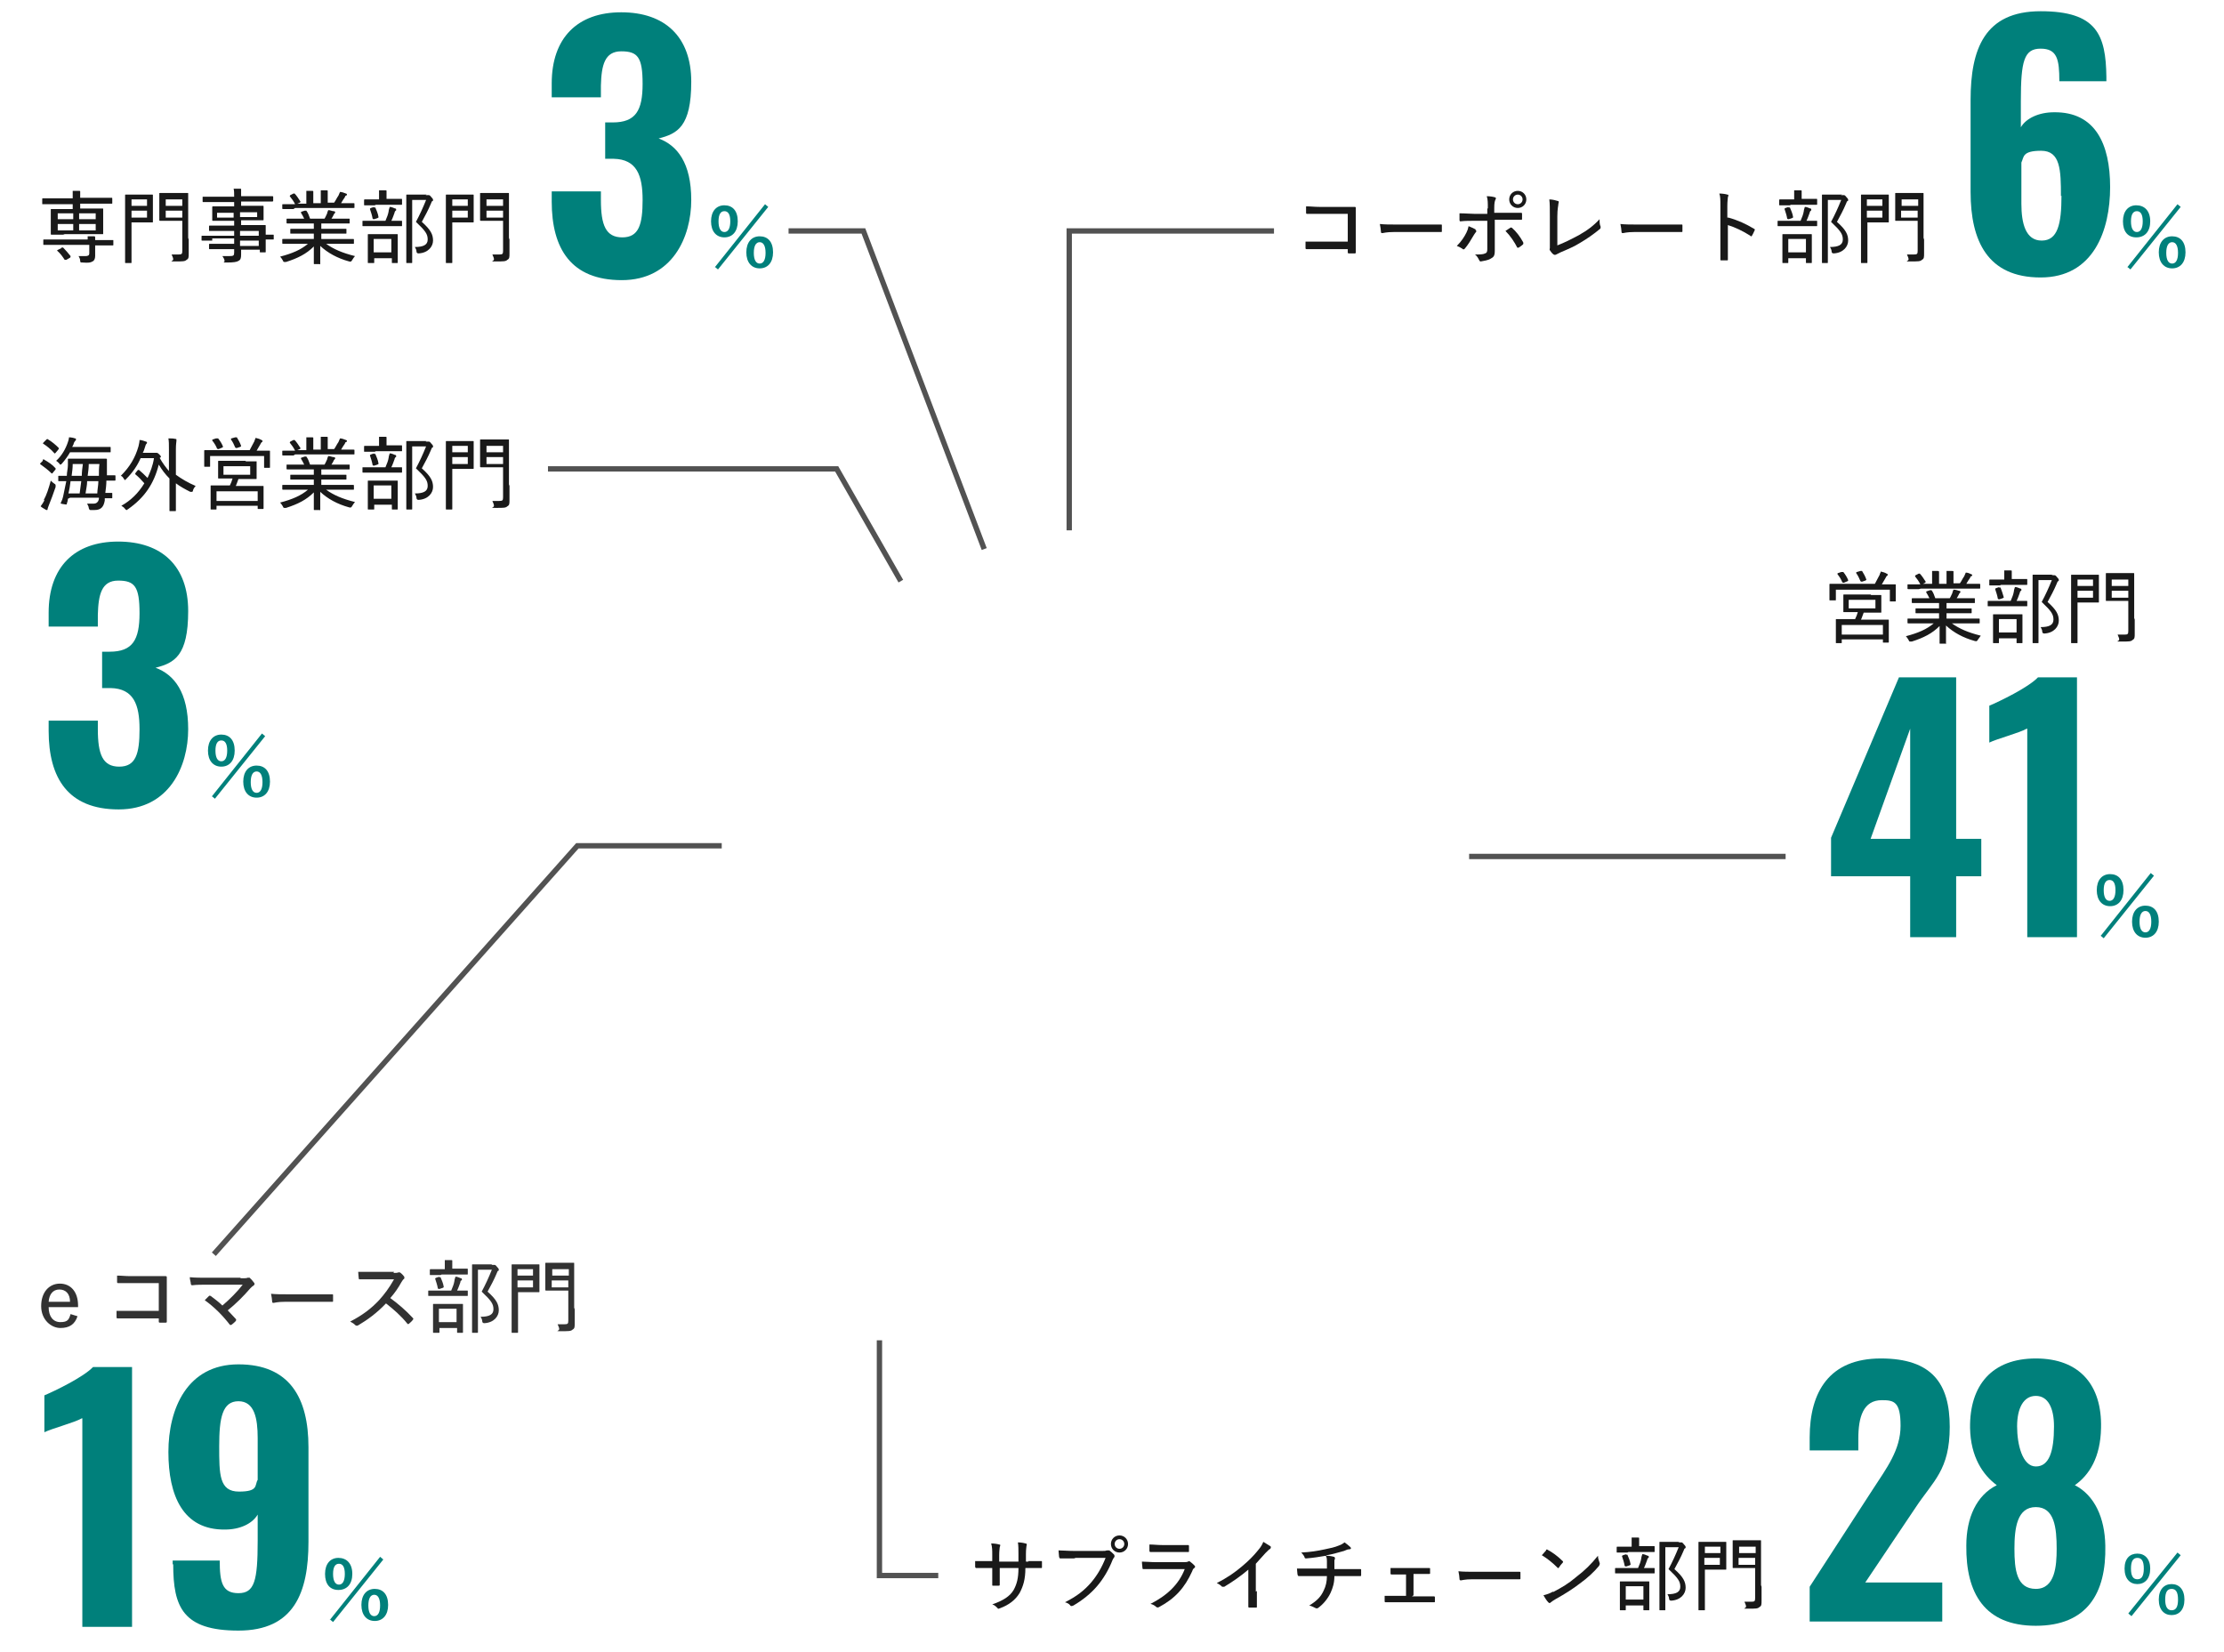 <?xml version="1.0" encoding="UTF-8"?>
<svg id="_レイヤー_2" data-name=" レイヤー 2" xmlns="http://www.w3.org/2000/svg" version="1.1" viewBox="0 0 416 309">
  <defs>
    <style>
      .cls-1 {
        fill: #00807b;
      }

      .cls-1, .cls-2, .cls-3 {
        stroke-width: 0px;
      }

      .cls-2 {
        fill: #323232;
      }

      .cls-3 {
        fill: #191919;
      }

      .cls-4 {
        fill: none;
        stroke: #525252;
        stroke-miterlimit: 10;
      }
    </style>
  </defs>
  <g>
    <path class="cls-3" d="M343.3,112.2c0,.1,0,.1-.1.1h-.9c-.1,0-.1,0-.1-.1s0-.3,0-1.6v-.5c0-.5,0-.8,0-.8s0-.1.1-.1.6,0,2,0h6.4c.3-.6.6-1.1.9-1.7,0-.2.2-.4.2-.6.4.1.8.2,1.1.4.1,0,.2.1.2.2s0,.1-.1.2c-.1,0-.2.2-.3.4-.2.4-.5.8-.7,1.2h.5c1.4,0,1.9,0,2,0s.1,0,.1.1,0,.3,0,.8v.6c0,1.3,0,1.5,0,1.6,0,.1,0,.1-.1.1h-.9c-.1,0-.1,0-.1-.1v-2.1h-10.1v2.1ZM349.9,111.3c1.4,0,1.8,0,1.9,0s.1,0,.1.1,0,.3,0,1v1.1c0,.7,0,.9,0,1,0,.1,0,.1-.1.1s-.6,0-1.9,0h-1.3c-.2.5-.3.9-.5,1.3h3c1.5,0,2,0,2.1,0s.1,0,.1.1,0,.4,0,1.1v.9c0,1.8,0,2.1,0,2.1s0,.1-.1.1h-.9c-.1,0-.1,0-.1-.1v-.5h-7.7v.6c0,.1,0,.1-.1.1h-.9c-.1,0-.1,0-.1-.1s0-.4,0-2.2v-.8c0-.9,0-1.2,0-1.3,0-.1,0-.1.1-.1s.6,0,2.1,0h1.4c.2-.4.4-.9.5-1.3h-.7c-1.4,0-1.8,0-1.9,0s-.1,0-.1-.1,0-.3,0-1v-1.1c0-.7,0-.9,0-1,0-.1,0-.1.1-.1s.6,0,1.9,0h3.2ZM344.5,107c.2,0,.2,0,.3,0,.4.5.7,1,.9,1.5,0,.1,0,.2-.1.2l-.7.3c-.2,0-.2,0-.3-.1-.2-.5-.5-1-.9-1.5,0-.1,0-.2.1-.2l.6-.2ZM344.5,118.7h7.7v-1.8h-7.7v1.8ZM350.8,112.2h-5v1.6h5v-1.6ZM348,106.8c.2,0,.2,0,.3,0,.3.5.6,1,.8,1.6,0,.1,0,.1-.2.2l-.6.2c-.2,0-.2,0-.3-.1-.2-.5-.5-1.1-.8-1.5,0-.1,0-.2.1-.2l.7-.2Z"/>
    <path class="cls-3" d="M358.9,116.6c-1.4,0-1.9,0-1.9,0-.1,0-.2,0-.2-.1v-.7c0-.1,0-.1.2-.1s.5,0,1.9,0h3.8v-1h-2.2c-1.5,0-2,0-2.1,0-.1,0-.1,0-.1-.1v-.7c0-.1,0-.1.1-.1s.6,0,2.1,0h2.2v-1h-2.9c-1.5,0-2,0-2,0-.1,0-.2,0-.2-.1v-.7c0-.1,0-.1.2-.1s.6,0,2,0h1.1c-.2-.4-.4-.8-.6-1.1,0-.1,0-.2.1-.2l.6-.2c.2,0,.2,0,.3,0,.3.4.5.9.7,1.5h2.7c.2-.3.3-.6.5-1,0-.2.1-.3.2-.6.4,0,.7.1,1,.2.2,0,.3.1.3.2s0,.1-.1.2c0,0-.2.2-.2.3-.1.2-.2.4-.4.7h1.2c1.5,0,2,0,2.1,0s.1,0,.1.1v.7c0,.1,0,.1-.1.1s-.6,0-2.1,0h-3.1v1h2.5c1.5,0,2,0,2.1,0s.1,0,.1.1v.7c0,.1,0,.1-.1.1s-.6,0-2.1,0h-2.5v1h4.1c1.4,0,1.8,0,1.9,0,.1,0,.2,0,.2.1v.7c0,.1,0,.1-.2.1s-.5,0-1.9,0h-3.1c1.4,1,3,1.7,5.4,2.3-.1.2-.3.4-.5.7-.2.3-.2.4-.6.3-2.2-.6-4-1.6-5.4-2.9,0,2.1,0,3,0,3.3s0,.1-.1.1h-1c-.1,0-.1,0-.1-.1,0-.3,0-1.2,0-3.2-1.4,1.4-3,2.2-5.2,2.9-.1,0-.2,0-.3,0-.1,0-.2,0-.3-.3-.2-.3-.3-.5-.5-.7,2.3-.6,3.9-1.3,5.2-2.4h-2.8ZM358.9,110.2c-1.4,0-1.9,0-1.9,0-.1,0-.2,0-.2-.1v-.7c0-.1,0-.1.2-.1s.5,0,1.9,0h.3c-.3-.6-.6-1-1-1.5,0,0,0-.1.1-.2l.6-.3c.1,0,.2,0,.2,0,.4.4.7.9,1.1,1.5,0,.1,0,.1-.1.2l-.4.2h1.7v-1.1c0-.5,0-.9,0-1.3.4,0,.8,0,1,0,.2,0,.3,0,.3.2s0,.1,0,.2c0,.1,0,.3,0,.9v1.1h1.4v-1c0-.5,0-.9,0-1.4.4,0,.8,0,1,0,.2,0,.3,0,.3.1s0,.2,0,.2c0,.1,0,.3,0,.9v1.1h1.2c.3-.4.5-.9.8-1.3.1-.2.2-.5.3-.7.4,0,.8.2,1,.3.1,0,.2.1.2.2s0,.1-.2.2c-.1,0-.2.2-.2.3-.2.3-.5.7-.7,1.1h.5c1.4,0,1.8,0,1.9,0,.1,0,.2,0,.2.1v.7c0,.1,0,.1-.2.1s-.5,0-1.9,0h-9Z"/>
    <path class="cls-3" d="M373.8,113.4c-1.4,0-1.9,0-1.9,0-.1,0-.1,0-.1-.1v-.8c0-.1,0-.1.1-.1s.5,0,1.9,0h2.3c.3-.7.5-1.2.6-1.8,0-.2.1-.5.2-.8.4,0,.7.2,1,.3.1,0,.2,0,.2.2s0,.2-.1.2c0,0-.2.2-.2.4-.2.5-.3.9-.6,1.5,1.4,0,1.8,0,1.9,0s.1,0,.1.1v.8c0,.1,0,.1-.1.1s-.5,0-1.9,0h-3.3ZM374.1,109.5c-1.3,0-1.8,0-1.9,0s-.1,0-.1-.1v-.8c0-.1,0-.2.1-.2s.5,0,1.9,0h.8v-.4c0-.6,0-.9,0-1.3.4,0,.8,0,1.2,0,.1,0,.2,0,.2.1,0,.1,0,.2,0,.3,0,.1,0,.3,0,.8v.4h.9c1.3,0,1.8,0,1.9,0s.1,0,.1.2v.8c0,.1,0,.1-.1.1s-.5,0-1.9,0h-2.9ZM372.9,120.3c-.1,0-.1,0-.1-.1s0-.5,0-2.5v-1.1c0-1.1,0-1.5,0-1.6s0-.1.1-.1.5,0,1.6,0h2c1.2,0,1.6,0,1.7,0s.1,0,.1.1,0,.5,0,1.5v1.2c0,2.1,0,2.4,0,2.5,0,.1,0,.1-.1.1h-.9c-.1,0-.1,0-.1-.1v-.8h-3.3v.8c0,.1,0,.1-.1.1h-.9ZM373.9,109.9c.2,0,.2,0,.3,0,.2.5.4,1.1.6,1.8,0,.1,0,.1-.2.2l-.6.2c-.2,0-.2,0-.3-.1-.1-.6-.3-1.2-.5-1.8,0-.1,0-.1.2-.2l.6-.2ZM373.9,118.3h3.3v-2.5h-3.3v2.5ZM383.7,107.6c.2,0,.3,0,.4,0,0,0,.1,0,.2,0,.1,0,.2,0,.5.4.3.3.3.4.3.5s0,.2-.1.2c-.1,0-.2.2-.3.5-.5,1.2-1.1,2.3-1.7,3.4,1.7,1.5,2.1,2.4,2.1,3.5s-.9,2.3-2.7,2.4q-.4,0-.4-.4c0-.3-.2-.6-.3-.8,1.6,0,2.4-.4,2.4-1.4s-.4-1.6-2.2-3.3c.7-1.3,1.3-2.6,1.9-4.1h-2.5v8.6c0,2,0,3,0,3.1,0,.1,0,.1-.1.1h-.9c-.1,0-.1,0-.1-.1s0-1,0-3.1v-6.4c0-2.1,0-3,0-3.1s0-.1.1-.1.5,0,1.3,0h2.4Z"/>
    <path class="cls-3" d="M391,107.5c1,0,1.4,0,1.5,0s.1,0,.1.1,0,.5,0,1.5v2c0,1,0,1.4,0,1.5,0,.1,0,.1-.1.1s-.5,0-1.5,0h-2.4v4.4c0,2.1,0,3,0,3.1s0,.1-.1.1h-1c-.1,0-.1,0-.1-.1s0-1,0-3.1v-6.4c0-2,0-3,0-3.1,0-.1,0-.1.1-.1s.6,0,1.7,0h1.8ZM388.6,108.4v1.2h2.9v-1.2h-2.9ZM391.5,110.5h-2.9v1.3h2.9v-1.3ZM399.3,115.9c0,.9,0,1.9,0,2.6s0,1-.4,1.2c-.3.3-.7.3-2.1.3s-.4,0-.4-.4c0-.3-.2-.6-.3-.9.5,0,.9,0,1.3,0,.6,0,.7-.1.7-.7v-5.6h-2.5c-1.1,0-1.5,0-1.6,0-.1,0-.1,0-.1-.1s0-.4,0-1.4v-2.2c0-.9,0-1.3,0-1.4,0-.1,0-.1.1-.1s.5,0,1.6,0h1.9c1.2,0,1.5,0,1.6,0s.1,0,.1.1,0,.7,0,2v6.3ZM395,108.4v1.2h3.1v-1.2h-3.1ZM398.1,111.8v-1.3h-3.1v1.3h3.1Z"/>
  </g>
  <g>
    <path class="cls-1" d="M357.3,163.9h-14.8v-7.2l12.7-30h10.7v30.2h4.7v7h-4.7v11.4h-8.6v-11.4ZM357.3,156.9v-20.6l-7.4,20.6h7.4Z"/>
    <path class="cls-1" d="M379.1,136.3c-1.4.8-5.6,1.9-7,2.6v-6.9c1.9-.8,7.3-3.4,9.1-5.3h7.3v48.6h-9.3v-39Z"/>
  </g>
  <path class="cls-1" d="M397.2,166.5c0,1.9-1,3-2.5,3s-2.5-1.1-2.5-3,1-3,2.5-3,2.5,1,2.5,3ZM392.9,175.1l9.4-11.8.6.5-9.4,11.7-.6-.5ZM393.5,166.5c0,1.3.4,2,1.1,2s1.1-.7,1.1-2-.4-1.9-1.1-1.9-1.1.6-1.1,1.9ZM403.8,172.4c0,1.9-1,3-2.5,3s-2.5-1.1-2.5-3,1-3,2.5-3,2.5,1,2.5,3ZM400.2,172.4c0,1.3.4,2,1.1,2s1.1-.7,1.1-2-.4-2-1.1-2-1.1.7-1.1,2Z"/>
  <g>
    <path class="cls-3" d="M192.3,292c.8,0,1.6,0,2.4,0,.2,0,.2,0,.2.2,0,.3,0,.6,0,.9,0,.2,0,.2-.2.2-.7,0-1.5,0-2.3,0h-.6c0,2.1-.4,3.4-1.1,4.7-.8,1.3-2,2.2-3.6,2.8-.3.1-.4.2-.5,0-.3-.3-.6-.6-1-.7,2-.7,3.3-1.5,4-2.7.6-1.1.9-2.2.9-4.1h-3.5v.6c0,.9,0,1.7,0,2.5,0,.1,0,.2-.2.2-.3,0-.7,0-1,0-.2,0-.2,0-.2-.2,0-.8,0-1.5,0-2.4v-.7h-.6c-.8,0-1.8,0-2.4,0-.1,0-.1,0-.2-.2,0-.3,0-.7,0-1.1.7,0,1.6,0,2.6,0h.6v-1.2c0-.8,0-1.4-.2-2.1.6,0,1.2.1,1.5.2.3,0,.2.2.1.5,0,.2-.1.6-.1,1.5v1.2h3.6v-1.4c0-.9,0-1.6-.1-2.2.5,0,1.1.1,1.4.2.3,0,.3.2.2.5,0,.2-.1.5-.1,1.5v1.4s.5,0,.5,0Z"/>
    <path class="cls-3" d="M200.9,291.5c-.9,0-1.8,0-2.5,0-.2,0-.2,0-.3-.3,0-.3-.1-.8-.1-1.2.8,0,1.7.1,2.9.1h5.3c.4,0,.6,0,.8-.1.2,0,.3,0,.5,0,.3.2.6.5.9.8.1.2.1.4,0,.5-.1.1-.2.3-.3.5-.7,1.8-1.7,3.5-2.9,4.9-1.2,1.4-2.7,2.6-4.4,3.6-.2.1-.5.2-.6,0-.2-.3-.6-.5-1-.6,2.2-1.1,3.6-2.2,4.9-3.7,1.1-1.3,2-2.8,2.7-4.6h-5.6ZM211,288.8c0,.9-.7,1.6-1.6,1.6s-1.6-.7-1.6-1.6.7-1.6,1.6-1.6,1.6.7,1.6,1.6ZM208.5,288.8c0,.5.4.9.9.9s.9-.4.9-.9-.4-.9-.9-.9-.9.4-.9.9Z"/>
    <path class="cls-3" d="M216.1,293.5c-.8,0-1.5,0-2.2,0-.1,0-.2,0-.2-.2,0-.3-.1-.7-.1-1.2.8,0,1.6.1,2.6.1h5.2c.3,0,.6,0,.8-.1.2-.1.3-.1.4,0,.3.2.6.5.8.7.2.2.2.3,0,.5-.2.1-.3.3-.4.6-1.4,3.1-3.2,5.1-6.2,6.7-.2.1-.3.1-.5,0-.3-.3-.7-.5-1.1-.6,3-1.5,5.3-3.6,6.4-6.5h-5.4ZM217.3,290.3c-.8,0-1.5,0-2.1,0-.1,0-.2,0-.2-.3,0-.3,0-.8,0-1.1.9,0,1.4.1,2.4.1h2.5c1,0,1.7,0,2.3,0,.1,0,.2,0,.2.2,0,.3,0,.6,0,.9,0,.2,0,.2-.2.2-.6,0-1.3,0-2.2,0h-2.7Z"/>
    <path class="cls-3" d="M235.1,297.6c0,1,0,1.8,0,2.9,0,.2,0,.2-.2.2-.4,0-.8,0-1.2,0-.1,0-.2,0-.2-.2,0-1,0-1.9,0-2.9v-4c-1.4,1.2-3,2.3-4.5,3.2-.2,0-.3,0-.4,0-.3-.3-.6-.5-1-.7,2-1,3.4-2,4.7-3.1,1.2-1,2.2-2,3-3,.6-.7.8-1.1,1-1.6.5.3,1,.6,1.3.8.2.1.1.4,0,.5-.2.1-.5.4-.9.8-.6.7-1.2,1.3-1.8,2v5.2Z"/>
    <path class="cls-3" d="M248.1,291c.5,0,1.1.1,1.4.2.1,0,.2.1.2.3,0,.1,0,.2-.1.3,0,.2,0,.3,0,.6,0,.4,0,.6,0,1.1h1.9c.9,0,2.1,0,2.9,0,.2,0,.2,0,.2.2,0,.3,0,.6,0,.9,0,.2,0,.2-.2.2-.9,0-1.8,0-2.9,0h-1.9c0,1.3-.3,2.2-.7,3.1-.5,1.1-1.4,2.2-2.4,2.9-.1,0-.2.1-.4,0-.4-.2-.8-.4-1.2-.5,1.5-.9,2.2-1.7,2.7-2.8.4-.8.6-1.7.6-2.7h-2.7c-.7,0-1.7,0-2.5,0-.2,0-.2,0-.3-.3,0-.2-.1-.7-.1-1.1,1,0,2.1,0,2.9,0h2.7c0-.4,0-1,0-1.4,0-.3,0-.6-.2-1-1.1.2-2.4.4-3.7.5-.2,0-.3-.1-.3-.3-.1-.2-.3-.5-.6-.8,1.8-.1,3-.3,4.4-.6,1-.2,1.9-.4,2.6-.7.6-.2.8-.4,1.1-.6.4.3.8.6,1,.8.1.1.2.2.2.3s-.1.2-.4.2c-.3,0-.6.2-.9.3-1.1.3-2.1.6-3.2.8h-.1Z"/>
    <path class="cls-3" d="M264.1,298.6h1.8c.8,0,1.5,0,2.3,0,.1,0,.2,0,.2.2v.7c0,.2,0,.2-.2.2-.8,0-1.5,0-2.2,0h-4.8c-.8,0-1.4,0-2,0-.1,0-.2,0-.2-.2,0-.2,0-.5,0-1,.8,0,1.5,0,2.3,0h1.7v-4h-.9c-.6,0-1.1,0-1.8,0-.1,0-.2,0-.2-.2,0-.2,0-.6,0-1,.7,0,1.4,0,2,0h3.2c.7,0,1.3,0,2,0,.2,0,.2,0,.2.2,0,.2,0,.5,0,.7,0,.2,0,.2-.2.2-.6,0-1.3,0-2,0h-.9v4Z"/>
    <path class="cls-3" d="M275.4,295.4c-1.4,0-2,.2-2.1.2-.2,0-.3,0-.3-.3,0-.3-.1-.9-.2-1.4.9.1,1.9.1,3.3.1h4.7c1.1,0,2.2,0,3.4,0,.2,0,.2,0,.2.2,0,.3,0,.7,0,1,0,.2,0,.2-.2.2-1.1,0-2.2,0-3.3,0h-5.5Z"/>
    <path class="cls-3" d="M289.2,289.9c.1-.1.2-.1.3,0,.8.4,1.9,1.2,2.8,2.1.1.1.1.2,0,.3-.2.2-.6.7-.7.9-.1.1-.2.2-.3,0-.9-.9-1.9-1.7-2.9-2.3.3-.3.6-.7.8-.9ZM290.5,297.8c1.7-.9,2.9-1.6,4.3-2.8,1.7-1.3,2.8-2.4,4.1-4,0,.6.2.9.3,1.3.1.2,0,.4-.1.6-.9,1.1-2.2,2.3-3.6,3.3-1.3,1-2.7,1.9-4.5,2.9-.5.3-.8.5-.9.6-.2.2-.3.2-.5,0-.3-.3-.6-.8-.9-1.3.7-.2,1.1-.3,1.8-.7Z"/>
    <path class="cls-3" d="M304.1,294.3c-1.4,0-1.9,0-1.9,0-.1,0-.1,0-.1-.1v-.8c0-.1,0-.1.1-.1s.5,0,1.9,0h2.3c.3-.7.5-1.2.6-1.8,0-.2.1-.5.2-.8.4,0,.7.2,1,.3.1,0,.2,0,.2.2s0,.2-.1.2c0,0-.2.2-.2.4-.2.5-.3.9-.6,1.5,1.4,0,1.8,0,1.9,0s.1,0,.1.1v.8c0,.1,0,.1-.1.1s-.5,0-1.9,0h-3.3ZM304.4,290.4c-1.3,0-1.8,0-1.9,0s-.1,0-.1-.1v-.8c0-.1,0-.2.1-.2s.5,0,1.9,0h.8v-.4c0-.6,0-.9,0-1.3.4,0,.8,0,1.2,0,.1,0,.2,0,.2.1,0,.1,0,.2,0,.3,0,.1,0,.3,0,.8v.4h.9c1.3,0,1.8,0,1.9,0s.1,0,.1.2v.8c0,.1,0,.1-.1.1s-.5,0-1.9,0h-2.9ZM303.1,301.2c-.1,0-.1,0-.1-.1s0-.5,0-2.5v-1.1c0-1.1,0-1.5,0-1.6s0-.1.1-.1.5,0,1.6,0h2c1.2,0,1.6,0,1.7,0s.1,0,.1.1,0,.5,0,1.5v1.2c0,2.1,0,2.4,0,2.5,0,.1,0,.1-.1.1h-.9c-.1,0-.1,0-.1-.1v-.8h-3.3v.8c0,.1,0,.1-.1.1h-.9ZM304.1,290.8c.2,0,.2,0,.3,0,.2.5.5,1.1.6,1.8,0,.1,0,.1-.2.2l-.6.2c-.2,0-.2,0-.3-.1-.1-.6-.3-1.2-.5-1.8,0-.1,0-.1.2-.2l.6-.2ZM304.1,299.2h3.3v-2.5h-3.3v2.5ZM313.9,288.5c.2,0,.3,0,.4,0,0,0,.1,0,.2,0,.1,0,.2,0,.5.4.3.3.3.4.3.5s0,.2-.1.2c-.1,0-.2.2-.3.5-.5,1.2-1.1,2.3-1.7,3.4,1.7,1.5,2.1,2.4,2.1,3.5s-.9,2.3-2.7,2.4q-.4,0-.4-.4c0-.3-.2-.6-.3-.8,1.6,0,2.4-.4,2.4-1.4s-.4-1.6-2.2-3.3c.7-1.3,1.3-2.6,1.9-4.1h-2.5v8.6c0,2,0,3,0,3.1,0,.1,0,.1-.1.1h-.9c-.1,0-.1,0-.1-.1s0-1,0-3.1v-6.4c0-2.1,0-3,0-3.1s0-.1.1-.1.5,0,1.3,0h2.4Z"/>
    <path class="cls-3" d="M321.3,288.4c1,0,1.4,0,1.5,0s.1,0,.1.1,0,.5,0,1.5v2c0,1,0,1.4,0,1.5,0,.1,0,.1-.1.1s-.5,0-1.5,0h-2.4v4.4c0,2.1,0,3,0,3.1s0,.1-.1.1h-1c-.1,0-.1,0-.1-.1s0-1,0-3.1v-6.4c0-2,0-3,0-3.1,0-.1,0-.1.1-.1s.6,0,1.7,0h1.8ZM318.9,289.3v1.2h2.9v-1.2h-2.9ZM321.7,291.4h-2.9v1.3h2.9v-1.3ZM329.5,296.8c0,.9,0,1.9,0,2.6s0,1-.4,1.2c-.3.3-.7.3-2.1.3s-.4,0-.4-.4c0-.3-.2-.6-.3-.9.5,0,.9,0,1.3,0,.6,0,.7-.1.7-.7v-5.6h-2.5c-1.1,0-1.5,0-1.6,0-.1,0-.1,0-.1-.1s0-.4,0-1.4v-2.2c0-.9,0-1.3,0-1.4,0-.1,0-.1.1-.1s.5,0,1.6,0h1.9c1.2,0,1.5,0,1.6,0s.1,0,.1.1,0,.7,0,2v6.3ZM325.3,289.3v1.2h3.1v-1.2h-3.1ZM328.3,292.7v-1.3h-3.1v1.3h3.1Z"/>
  </g>
  <g>
    <path class="cls-1" d="M338.5,296.8l11.8-18.2c2.6-4,5.2-7.4,5.2-11.9s-1.2-4.8-3.5-4.8c-3.5,0-4.4,3.2-4.4,7.2v2.2h-9.1v-2.4c0-8.6,3.7-14.8,13.3-14.8s12.9,4.7,12.9,12.8-3.1,10.1-6.4,15.1l-9.4,14h14.4v7.3h-24.8v-6.5Z"/>
    <path class="cls-1" d="M367.8,289.1c0-5.2,1.9-9.4,5.7-11.3-2.6-1.9-4.9-5.3-5-10.7-.1-8,4.1-13,12.3-13s12.4,5,12.2,13c-.1,5.5-2.2,8.8-4.9,10.7,3.7,1.9,5.6,6.1,5.7,11.3.2,8.9-3.4,15-13,15s-13.1-6.1-13-15ZM384.7,289.7c0-3.9-.4-7.8-3.9-7.8s-4,3.9-4,7.8.4,7.5,4,7.5,3.9-4.3,3.9-7.5ZM384.2,266.8c0-3.4-1.1-5.7-3.4-5.7s-3.5,2.3-3.5,5.7,1,7.5,3.5,7.5,3.4-2.8,3.4-7.5Z"/>
  </g>
  <path class="cls-1" d="M402.2,293.4c0,1.9-1,2.9-2.4,2.9s-2.4-1-2.4-2.9,1-2.8,2.4-2.8,2.4,1,2.4,2.8ZM398.1,301.8l9.2-11.4.6.5-9.2,11.4-.6-.5ZM398.6,293.4c0,1.4.4,2,1.2,2s1.2-.6,1.2-2-.4-2-1.2-2-1.2.6-1.2,2ZM408.6,299.2c0,1.9-1,2.9-2.4,2.9s-2.4-1-2.4-2.9,1-2.9,2.4-2.9,2.4,1,2.4,2.9ZM405,299.2c0,1.3.4,2,1.2,2s1.2-.6,1.2-2-.4-2-1.2-2-1.2.6-1.2,2Z"/>
  <g>
    <path class="cls-2" d="M9.1,244.5c0,1.7.8,2.8,2.2,2.8s1.6-.5,1.9-1.5l1.3.4c-.5,1.5-1.5,2.2-3.2,2.2s-3.6-1.5-3.6-4.1,1.5-4.2,3.5-4.2,3.4,1.5,3.4,4.1v.3h-5.5ZM13.1,243.5c0-1.5-.8-2.3-2-2.3s-1.9.9-2,2.3h4Z"/>
    <path class="cls-2" d="M29.7,240h-5.4c-.9,0-1.6,0-2.2,0-.1,0-.2,0-.2-.2,0-.3,0-.9,0-1.2.9,0,1.5.1,2.5.1h4.1c.8,0,1.6,0,2.4,0,.2,0,.3,0,.3.2,0,.8,0,1.5,0,2.3v3.4c0,1,0,2.1,0,2.6,0,.1,0,.2-.2.2-.3,0-.7,0-1,0-.2,0-.3,0-.3-.2v-.6h-5.3c-.9,0-1.7,0-2.4,0-.1,0-.2,0-.2-.2,0-.3,0-.7,0-1.2.7,0,1.6,0,2.6,0h5.3v-5.3Z"/>
    <path class="cls-2" d="M45.1,239.1c.8,0,1,0,1.2-.1.2,0,.3,0,.4,0,.3.3.6.6.8.9.2.2.1.4,0,.5-.3.2-.4.3-.7.6-1.2,1.4-2.7,2.9-4.2,4.1.5.5,1,1.1,1.5,1.6.1.1.1.2,0,.4-.2.2-.5.5-.8.7-.1,0-.2.1-.3,0-1.4-1.8-2.9-3.3-4.7-4.6.2-.2.6-.6.8-.8.1-.1.2,0,.3,0,.8.6,1.6,1.2,2.2,1.8,1.4-1.2,2.8-2.6,3.8-3.9h-6.5c-1.1,0-2.1,0-2.9.1-.2,0-.2,0-.3-.2,0-.4-.2-.8-.2-1.3,1,.1,2.1.1,3.3.1h6.1Z"/>
    <path class="cls-2" d="M53.3,243.5c-1.4,0-2,.2-2.1.2-.2,0-.3,0-.3-.3,0-.3-.1-.9-.2-1.4.9.1,1.9.1,3.3.1h4.7c1.1,0,2.2,0,3.4,0,.2,0,.2,0,.2.2,0,.3,0,.7,0,1,0,.2,0,.2-.2.2-1.1,0-2.2,0-3.3,0h-5.5Z"/>
    <path class="cls-2" d="M73.6,238.1c.5,0,.7,0,.9-.1.1,0,.2,0,.3,0,.3.2.6.5.8.8.1.1,0,.3,0,.4-.2.1-.3.3-.5.6-.6,1.1-1.3,2.1-2.1,3,1.5,1.1,2.9,2.3,4.2,3.7.1.1.2.2,0,.4-.2.3-.5.5-.7.7-.1.1-.2.1-.3,0-1.2-1.5-2.6-2.7-4-3.8-1.7,1.8-3.5,3.1-5.2,4.1-.2.1-.3.1-.5,0-.3-.3-.6-.5-1-.7,2.3-1.2,3.9-2.4,5.4-4,1-1.1,1.9-2.3,2.8-3.9h-4.2c-.8,0-1.5,0-2.2,0-.1,0-.2,0-.2-.2,0-.2-.1-.8-.1-1.2.8,0,1.5,0,2.4,0h4.3Z"/>
    <path class="cls-2" d="M82.1,242.4c-1.4,0-1.9,0-1.9,0-.1,0-.1,0-.1-.1v-.8c0-.1,0-.1.1-.1s.5,0,1.9,0h2.3c.3-.7.5-1.2.6-1.8,0-.2.1-.5.2-.8.4,0,.7.2,1,.3.1,0,.2,0,.2.2s0,.2-.1.2-.2.2-.2.4c-.2.5-.3.9-.6,1.5,1.4,0,1.8,0,1.9,0s.1,0,.1.1v.8c0,.1,0,.1-.1.1s-.5,0-1.9,0h-3.3ZM82.4,238.5c-1.3,0-1.8,0-1.9,0s-.1,0-.1-.1v-.8c0-.1,0-.2.1-.2s.5,0,1.9,0h.8v-.4c0-.6,0-.9,0-1.3.4,0,.8,0,1.2,0,.1,0,.2,0,.2.1,0,.1,0,.2,0,.3,0,.1,0,.3,0,.8v.4h.9c1.3,0,1.8,0,1.9,0s.1,0,.1.2v.8c0,.1,0,.1-.1.1s-.5,0-1.9,0h-2.9ZM81.1,249.3c-.1,0-.1,0-.1-.1s0-.5,0-2.5v-1.1c0-1.1,0-1.5,0-1.6s0-.1.1-.1.5,0,1.7,0h2c1.2,0,1.6,0,1.7,0s.1,0,.1.1,0,.5,0,1.5v1.2c0,2.1,0,2.4,0,2.5,0,.1,0,.1-.1.1h-.9c-.1,0-.1,0-.1-.1v-.8h-3.3v.8c0,.1,0,.1-.1.1h-.9ZM82.1,238.9c.2,0,.2,0,.3,0,.2.5.5,1.1.6,1.8,0,.1,0,.1-.2.2l-.6.2c-.2,0-.2,0-.3-.1-.1-.6-.3-1.2-.5-1.8,0-.1,0-.1.2-.2l.6-.2ZM82.1,247.3h3.3v-2.5h-3.3v2.5ZM91.9,236.6c.2,0,.3,0,.4,0,0,0,.1,0,.2,0,.1,0,.2,0,.5.4.3.3.3.4.3.5s0,.2-.1.2c-.1,0-.2.2-.3.5-.5,1.2-1.1,2.3-1.7,3.4,1.7,1.5,2.1,2.4,2.1,3.5s-.9,2.3-2.7,2.4q-.4,0-.4-.4c0-.3-.2-.6-.3-.8,1.6,0,2.4-.4,2.4-1.4s-.4-1.6-2.2-3.3c.7-1.3,1.3-2.6,1.9-4.1h-2.6v8.6c0,2,0,3,0,3.1,0,.1,0,.1-.1.1h-.9c-.1,0-.1,0-.1-.1s0-1,0-3.1v-6.4c0-2.1,0-3,0-3.1s0-.1.1-.1.5,0,1.3,0h2.4Z"/>
    <path class="cls-2" d="M99.3,236.5c1,0,1.4,0,1.5,0s.1,0,.1.1,0,.5,0,1.5v2c0,1,0,1.4,0,1.5,0,.1,0,.1-.1.1s-.5,0-1.5,0h-2.4v4.4c0,2.1,0,3,0,3.1s0,.1-.1.1h-1c-.1,0-.1,0-.1-.1s0-1,0-3.1v-6.4c0-2,0-3,0-3.1,0-.1,0-.1.1-.1s.6,0,1.7,0h1.8ZM96.8,237.4v1.2h2.9v-1.2h-2.9ZM99.7,239.5h-2.9v1.3h2.9v-1.3ZM107.5,244.9c0,.9,0,1.9,0,2.6s0,1-.4,1.2c-.3.3-.7.3-2.1.3s-.4,0-.4-.4c0-.3-.2-.6-.3-.9.5,0,.9,0,1.3,0,.6,0,.7-.1.7-.7v-5.6h-2.5c-1.1,0-1.5,0-1.6,0-.1,0-.2,0-.2-.1s0-.4,0-1.4v-2.2c0-.9,0-1.3,0-1.4,0-.1,0-.1.2-.1s.4,0,1.6,0h1.9c1.2,0,1.5,0,1.6,0s.1,0,.1.1,0,.7,0,2v6.3ZM103.3,237.4v1.2h3.1v-1.2h-3.1ZM106.3,240.8v-1.3h-3.1v1.3h3.1Z"/>
  </g>
  <g>
    <path class="cls-1" d="M15.3,265.3c-1.4.8-5.6,1.9-7,2.6v-6.9c1.9-.8,7.3-3.4,9.1-5.3h7.3v48.6h-9.3v-39Z"/>
    <path class="cls-1" d="M32.3,292.6v-.7h8.8c0,4.1.5,6.1,3.5,6.1s3.6-2.3,3.6-9.8v-4.9c-1,1.7-3.3,2.8-6.1,2.8-7.9.1-10.6-6.4-10.6-14.5s3.5-16.4,13.1-16.4,13.1,6.3,13.1,15.5v17.7c0,9.5-2.7,16.6-13.1,16.6s-12.2-4.4-12.2-12.4ZM48.2,276.7v-7.7c0-3.7-.6-6.9-3.6-6.9s-3.6,3.1-3.6,8.4,0,8.5,3.7,8.5,2.9-1.2,3.5-2.2Z"/>
  </g>
  <path class="cls-1" d="M65.9,294.4c0,1.9-1,3-2.6,3s-2.5-1.1-2.5-3,1-3,2.5-3,2.6,1,2.6,3ZM61.7,303l9.4-11.8.6.5-9.4,11.7-.6-.5ZM62.3,294.4c0,1.3.4,2,1.1,2s1.1-.7,1.1-2-.4-1.9-1.1-1.9-1.1.6-1.1,1.9ZM72.6,300.2c0,1.9-1,3-2.5,3s-2.5-1.1-2.5-3,1-3,2.5-3,2.5,1,2.5,3ZM68.9,300.3c0,1.3.4,2,1.1,2s1.1-.7,1.1-2-.4-2-1.1-2-1.1.7-1.1,2Z"/>
  <g>
    <path class="cls-3" d="M252.1,40h-5.4c-.9,0-1.6,0-2.2,0-.1,0-.2,0-.2-.2,0-.3,0-.9,0-1.2.9,0,1.5.1,2.5.1h4.1c.8,0,1.6,0,2.4,0,.2,0,.3,0,.3.2,0,.8,0,1.5,0,2.3v3.4c0,1,0,2.1,0,2.6,0,.1,0,.2-.2.2-.3,0-.7,0-1,0-.2,0-.3,0-.3-.2v-.6h-5.3c-.9,0-1.7,0-2.4,0-.1,0-.2,0-.2-.2,0-.3,0-.7,0-1.2.7,0,1.6,0,2.6,0h5.3v-5.3Z"/>
    <path class="cls-3" d="M260.7,43.4c-1.4,0-2,.2-2.1.2-.2,0-.3,0-.3-.3,0-.3-.1-.9-.2-1.4.9.1,1.9.1,3.3.1h4.7c1.1,0,2.2,0,3.4,0,.2,0,.2,0,.2.2,0,.3,0,.7,0,1,0,.2,0,.2-.2.2-1.1,0-2.2,0-3.3,0h-5.5Z"/>
    <path class="cls-3" d="M276,43c.2.2.2.3,0,.5-.1.1-.2.3-.4.6-.4.7-1,1.7-1.6,2.4-.2.2-.3.2-.5,0-.3-.2-.7-.4-1-.5.9-.9,1.4-1.7,1.8-2.5.2-.4.3-.7.4-1.2.5.2.9.4,1.3.6ZM278.3,38.9c0-.9,0-1.6-.2-2.2.6,0,1.2.1,1.5.2.2,0,.3.2.1.5-.1.2-.2.6-.2,1.5v.9h1.9c1.2,0,2.2,0,3.1,0,.1,0,.2,0,.2.2,0,.3,0,.6,0,.9,0,.2,0,.2-.2.2-.9,0-2.1,0-3.1,0h-1.8v2.8c0,1.1,0,1.9,0,3s-.3,1.2-.8,1.5c-.5.3-1.3.4-1.8.5-.1,0-.2,0-.3-.2-.2-.4-.4-.8-.8-1.1.9,0,1.5,0,1.9-.2.3-.1.4-.3.4-.8v-5.3h-2.4c-.9,0-1.8,0-2.6.1-.1,0-.2,0-.2-.3,0-.2,0-.8,0-1.2,1.1,0,2,.1,2.8.1h2.4v-.9ZM282.5,42.6c.1-.1.2,0,.3,0,.8.7,1.5,1.6,2.1,2.7.1.2,0,.3,0,.4-.2.2-.5.4-.8.6-.1,0-.2.1-.3,0-.5-1-1.3-2.2-2.2-3.1.3-.2.6-.4.9-.6ZM285.5,37.3c0,.9-.7,1.6-1.6,1.6s-1.6-.7-1.6-1.6.7-1.6,1.6-1.6,1.6.7,1.6,1.6ZM283,37.3c0,.5.4.9.9.9s.9-.4.9-.9-.4-.9-.9-.9-.9.4-.9.9Z"/>
    <path class="cls-3" d="M291.3,45.9c1.3-.5,2.5-1.1,4-1.9,1.6-.9,2.8-1.8,3.9-3,0,.5,0,1,.2,1.4,0,.2,0,.3-.1.4-1.2,1-2.5,1.9-3.7,2.6-1.1.7-2.3,1.2-3.7,1.8-.4.2-.6.3-.8.4-.2.1-.3.1-.5,0-.3-.2-.5-.5-.7-.8-.1-.1,0-.3,0-.4,0-.1,0-.4,0-.8v-5.2c0-1.4,0-2.3-.1-3.1.6,0,1.3.2,1.6.3.2,0,.2.2.1.5,0,.3-.2.9-.2,2.4v5.3Z"/>
    <path class="cls-3" d="M305.7,43.4c-1.4,0-2,.2-2.1.2-.2,0-.3,0-.3-.3,0-.3-.1-.9-.2-1.4.9.1,1.9.1,3.3.1h4.7c1.1,0,2.2,0,3.4,0,.2,0,.2,0,.2.2,0,.3,0,.7,0,1,0,.2,0,.2-.2.2-1.1,0-2.2,0-3.3,0h-5.5Z"/>
    <path class="cls-3" d="M323.3,40.7c1.8.5,3.3,1.2,4.8,2.1.1,0,.2.2.1.3-.2.4-.3.7-.5,1-.1.1-.2.2-.3,0-1.4-.9-2.9-1.6-4.2-2v3.4c0,.9,0,2,0,3,0,.2,0,.2-.2.2-.3,0-.7,0-1,0-.2,0-.2,0-.2-.2,0-1,0-2.1,0-3v-7c0-1.1,0-1.8-.2-2.3.6,0,1.2.1,1.5.2.3,0,.2.2.1.5,0,.2-.1.7-.1,1.6v2.2Z"/>
    <path class="cls-3" d="M334.5,42.3c-1.4,0-1.9,0-1.9,0-.1,0-.1,0-.1-.1v-.8c0-.1,0-.1.1-.1s.5,0,1.9,0h2.3c.3-.7.5-1.2.6-1.8,0-.2.1-.5.2-.8.4,0,.7.2,1,.3.1,0,.2,0,.2.2s0,.2-.1.2c0,0-.2.2-.2.4-.2.5-.3.9-.6,1.5,1.4,0,1.8,0,1.9,0s.1,0,.1.1v.8c0,.1,0,.1-.1.1s-.5,0-1.9,0h-3.3ZM334.8,38.4c-1.3,0-1.8,0-1.9,0s-.1,0-.1-.1v-.8c0-.1,0-.2.1-.2s.5,0,1.9,0h.8v-.4c0-.6,0-.9,0-1.3.4,0,.8,0,1.2,0,.1,0,.2,0,.2.1,0,.1,0,.2,0,.3,0,.1,0,.3,0,.8v.4h.9c1.3,0,1.8,0,1.9,0s.1,0,.1.2v.8c0,.1,0,.1-.1.1s-.5,0-1.9,0h-2.9ZM333.5,49.2c-.1,0-.1,0-.1-.1s0-.5,0-2.5v-1.1c0-1.1,0-1.5,0-1.6s0-.1.1-.1.5,0,1.6,0h2c1.2,0,1.6,0,1.7,0s.1,0,.1.1,0,.5,0,1.5v1.2c0,2.1,0,2.4,0,2.5,0,.1,0,.1-.1.1h-.9c-.1,0-.1,0-.1-.1v-.8h-3.3v.8c0,.1,0,.1-.1.1h-.9ZM334.5,38.8c.2,0,.2,0,.3,0,.2.5.5,1.1.6,1.8,0,.1,0,.1-.2.2l-.6.2c-.2,0-.2,0-.3-.1-.1-.6-.3-1.2-.5-1.8,0-.1,0-.1.2-.2l.6-.2ZM334.5,47.2h3.3v-2.5h-3.3v2.5ZM344.3,36.5c.2,0,.3,0,.4,0,0,0,.1,0,.2,0,.1,0,.2,0,.5.4.3.3.3.4.3.5s0,.2-.1.2c-.1,0-.2.2-.3.5-.5,1.2-1.1,2.3-1.7,3.4,1.7,1.5,2.1,2.4,2.1,3.5s-.9,2.3-2.7,2.4q-.4,0-.4-.4c0-.3-.2-.6-.3-.8,1.6,0,2.4-.4,2.4-1.4s-.4-1.6-2.2-3.3c.7-1.3,1.3-2.6,1.9-4.1h-2.5v8.6c0,2,0,3,0,3.1,0,.1,0,.1-.1.1h-.9c-.1,0-.1,0-.1-.1s0-1,0-3.1v-6.4c0-2.1,0-3,0-3.1s0-.1.1-.1.5,0,1.3,0h2.4Z"/>
    <path class="cls-3" d="M351.7,36.4c1,0,1.4,0,1.5,0s.1,0,.1.1,0,.5,0,1.5v2c0,1,0,1.4,0,1.5,0,.1,0,.1-.1.1s-.5,0-1.5,0h-2.4v4.4c0,2.1,0,3,0,3.1s0,.1-.1.1h-1c-.1,0-.1,0-.1-.1s0-1,0-3.1v-6.4c0-2,0-3,0-3.1,0-.1,0-.1.1-.1s.6,0,1.7,0h1.8ZM349.2,37.3v1.2h2.9v-1.2h-2.9ZM352.1,39.4h-2.9v1.3h2.9v-1.3ZM359.9,44.8c0,.9,0,1.9,0,2.6s0,1-.4,1.2c-.3.3-.7.3-2.1.3s-.4,0-.4-.4c0-.3-.2-.6-.3-.9.5,0,.9,0,1.3,0,.6,0,.7-.1.7-.7v-5.6h-2.5c-1.1,0-1.5,0-1.6,0-.1,0-.1,0-.1-.1s0-.4,0-1.4v-2.2c0-.9,0-1.3,0-1.4,0-.1,0-.1.1-.1s.5,0,1.6,0h1.9c1.2,0,1.5,0,1.6,0s.1,0,.1.1,0,.7,0,2v6.3ZM355.7,37.3v1.2h3.1v-1.2h-3.1ZM358.7,40.7v-1.3h-3.1v1.3h3.1Z"/>
  </g>
  <path class="cls-1" d="M368.6,36v-17.3c0-9.5,2.6-16.6,13.1-16.6s12.2,4.4,12.3,12.3v.8h-8.8c0-4.1-.4-6.1-3.5-6.1s-3.7,2.3-3.7,9.8v4.9c1-1.7,3.4-2.8,6.2-2.8,7.7-.1,10.5,5.9,10.5,14s-3.1,16.9-13,16.9-13.1-6.8-13.1-16ZM385.5,36.7c0-4.9-.1-8.5-3.7-8.5s-3.2,1.2-3.7,2.2v7.7c0,3.7.8,6.9,3.8,6.9s3.7-3.1,3.7-8.4Z"/>
  <path class="cls-1" d="M402.2,41.4c0,1.9-1,3-2.6,3s-2.5-1.1-2.5-3,1-3,2.5-3,2.6,1,2.6,3ZM397.9,50l9.4-11.8.6.5-9.4,11.7-.6-.5ZM398.6,41.4c0,1.3.4,2,1.1,2s1.1-.7,1.1-2-.4-1.9-1.1-1.9-1.1.6-1.1,1.9ZM408.8,47.2c0,1.9-1,3-2.5,3s-2.5-1.1-2.5-3,1-3,2.5-3,2.5,1,2.5,3ZM405.2,47.3c0,1.3.4,2,1.1,2s1.1-.7,1.1-2-.4-2-1.1-2-1.1.7-1.1,2Z"/>
  <g>
    <path class="cls-3" d="M16.4,45c0-.3,0-.6,0-.8.4,0,.9,0,1.2,0,.1,0,.2,0,.2.2s0,.1,0,.2c0,.1,0,.2,0,.3h1.4c1.4,0,1.8,0,1.9,0,.1,0,.1,0,.1.1v.8c0,.1,0,.1-.1.1s-.5,0-1.9,0h-1.4v.3c0,.6,0,1.2,0,1.7s-.2.9-.5,1c-.3.2-.7.3-1.9.2-.3,0-.4,0-.4-.3,0-.4-.2-.7-.3-.9.5,0,1,0,1.3,0,.4,0,.7-.1.7-.5v-1.6h-6.6c-1.4,0-1.8,0-1.9,0-.1,0-.1,0-.1-.1v-.8c0-.1,0-.1.1-.1s.5,0,1.9,0h6.6ZM11.8,43.9c-1.5,0-2,0-2.1,0-.1,0-.2,0-.2-.1s0-.4,0-1.3v-1.9c0-.9,0-1.3,0-1.4,0-.1,0-.1.2-.1s.6,0,2.1,0h1.8v-.9h-3.6c-1.4,0-1.9,0-2,0s-.1,0-.1-.1v-.8c0-.2,0-.2.1-.2s.6,0,2,0h3.6c0-.6,0-1.1,0-1.4.4,0,.8,0,1.2,0,.1,0,.2,0,.2.1,0,.1,0,.2,0,.3,0,.1,0,.4,0,.9h3.9c1.4,0,1.9,0,2,0,.1,0,.1,0,.1.2v.8c0,.1,0,.1-.1.1s-.6,0-2,0h-3.9v.9h2.1c1.5,0,2,0,2.1,0,.1,0,.1,0,.1.1s0,.4,0,1.4v1.9c0,.9,0,1.3,0,1.3,0,.1,0,.1-.1.1s-.6,0-2.1,0h-5ZM13.7,41v-1.1h-2.9v1.1h2.9ZM13.7,43.1v-1.2h-2.9v1.2h2.9ZM11.5,46.3c0,0,.1,0,.2,0s0,0,.1,0c.5.5,1,1.1,1.4,1.6,0,.1,0,.2-.1.3l-.7.4c0,0-.2,0-.2,0s0,0-.1,0c-.4-.6-.8-1.2-1.4-1.7,0,0,0,0,0-.1,0,0,0,0,.2-.1l.6-.3ZM14.8,39.9v1.1h3.1v-1.1h-3.1ZM17.9,41.9h-3.1v1.2h3.1v-1.2Z"/>
    <path class="cls-3" d="M27,36.4c1,0,1.4,0,1.5,0s.1,0,.1.1,0,.5,0,1.5v2c0,1,0,1.4,0,1.5,0,.1,0,.1-.1.1s-.5,0-1.5,0h-2.4v4.4c0,2.1,0,3,0,3.1s0,.1-.1.1h-1c-.1,0-.1,0-.1-.1s0-1,0-3.1v-6.4c0-2,0-3,0-3.1,0-.1,0-.1.1-.1s.6,0,1.7,0h1.8ZM24.6,37.3v1.2h2.9v-1.2h-2.9ZM27.5,39.4h-2.9v1.3h2.9v-1.3ZM35.3,44.8c0,.9,0,1.9,0,2.6s0,1-.4,1.2c-.3.3-.7.3-2.1.3s-.4,0-.4-.4c0-.3-.2-.6-.3-.9.5,0,.9,0,1.3,0,.6,0,.7-.1.7-.7v-5.6h-2.5c-1.1,0-1.5,0-1.6,0-.1,0-.2,0-.2-.1s0-.4,0-1.4v-2.2c0-.9,0-1.3,0-1.4,0-.1,0-.1.2-.1s.4,0,1.6,0h1.9c1.2,0,1.5,0,1.6,0s.1,0,.1.1,0,.7,0,2v6.3ZM31,37.3v1.2h3.1v-1.2h-3.1ZM34.1,40.7v-1.3h-3.1v1.3h3.1Z"/>
    <path class="cls-3" d="M39.7,45c-1.3,0-1.8,0-1.9,0-.1,0-.1,0-.1-.1v-.7c0-.1,0-.1.1-.1s.5,0,1.9,0h4.1v-.9h-2.5c-1.5,0-2,0-2.1,0s-.1,0-.1-.1v-.7c0-.1,0-.2.1-.2s.6,0,2.1,0h2.5v-.9h-1.9c-1.5,0-2,0-2.1,0s-.1,0-.1-.2,0-.3,0-.8v-.7c0-.5,0-.7,0-.8,0-.1,0-.2.1-.2s.6,0,2.1,0h1.9v-.8h-3.9c-1.4,0-1.9,0-1.9,0-.1,0-.1,0-.1-.2v-.7c0-.1,0-.1.1-.1s.6,0,1.9,0h3.9c0-.7,0-1.1-.1-1.5.5,0,.8,0,1.2,0,.1,0,.2,0,.2.1,0,.1,0,.2,0,.3,0,.1,0,.4,0,1h3.9c1.4,0,1.8,0,1.9,0,.1,0,.2,0,.2.1v.7c0,.1,0,.2-.2.2s-.6,0-1.9,0h-3.9v.8h2c1.5,0,2,0,2.1,0s.1,0,.1.2,0,.3,0,.8v.7c0,.5,0,.7,0,.8,0,.2,0,.2-.1.2s-.6,0-2.1,0h-2v.9h2.4c1.5,0,2,0,2.1,0,.1,0,.1,0,.1.2s0,.4,0,1.3v.3c.9,0,1.3,0,1.4,0,.1,0,.1,0,.1.1v.7c0,.1,0,.1-.1.1s-.4,0-1.4,0v.9c0,.9,0,1.3,0,1.4s0,.1-.1.1h-.9c-.1,0-.1,0-.1-.1v-.4h-3.5c0,.3,0,.7,0,.9,0,.7-.1,1-.5,1.2-.3.2-.9.3-2.1.3s-.4,0-.5-.3c0-.3-.2-.6-.4-.9.5,0,.8,0,1.3,0,.8,0,.9-.1.9-.7v-.6h-2.5c-1.5,0-2,0-2.1,0s-.1,0-.1-.2v-.6c0-.1,0-.2.1-.2s.6,0,2.1,0h2.5v-1h-4.1ZM43.7,40.7v-.9h-3.1v.9h3.1ZM48.1,39.7h-3.2v.9h3.2v-.9ZM44.9,43.2v.9h3.5v-.9h-3.5ZM48.4,46v-1h-3.5v1h3.5Z"/>
    <path class="cls-3" d="M54.9,45.6c-1.4,0-1.9,0-1.9,0-.1,0-.2,0-.2-.1v-.7c0-.1,0-.1.2-.1s.5,0,1.9,0h3.8v-1h-2.2c-1.5,0-2,0-2.1,0-.1,0-.1,0-.1-.1v-.7c0-.1,0-.1.1-.1s.6,0,2.1,0h2.2v-1h-2.9c-1.5,0-2,0-2,0-.1,0-.2,0-.2-.1v-.7c0-.1,0-.1.2-.1s.6,0,2,0h1.1c-.2-.4-.4-.8-.6-1.1,0-.1,0-.2.1-.2l.6-.2c.2,0,.2,0,.3,0,.3.4.5.9.7,1.5h2.7c.2-.3.3-.6.5-1,0-.2.1-.3.2-.6.4,0,.7.2,1,.2.2,0,.3.1.3.2s0,.1-.1.2c0,0-.2.2-.2.3-.1.2-.2.4-.4.7h1.2c1.5,0,2,0,2.1,0s.1,0,.1.1v.7c0,.1,0,.1-.1.1s-.6,0-2.1,0h-3.1v1h2.5c1.5,0,2,0,2.1,0s.1,0,.1.1v.7c0,.1,0,.1-.1.1s-.6,0-2.1,0h-2.5v1h4c1.4,0,1.8,0,1.9,0,.1,0,.2,0,.2.1v.7c0,.1,0,.1-.2.1s-.5,0-1.9,0h-3.1c1.4,1,3,1.7,5.4,2.3-.2.2-.3.4-.5.7-.2.3-.2.4-.6.3-2.2-.6-4-1.6-5.4-2.9,0,2.1,0,3,0,3.3s0,.1-.1.1h-1c-.1,0-.1,0-.1-.1,0-.3,0-1.2,0-3.2-1.4,1.4-3,2.2-5.2,2.9-.1,0-.2,0-.3,0-.1,0-.2,0-.3-.3-.2-.3-.3-.5-.5-.7,2.3-.6,3.9-1.3,5.2-2.4h-2.8ZM54.9,39.1c-1.4,0-1.9,0-1.9,0-.1,0-.2,0-.2-.1v-.7c0-.1,0-.1.2-.1s.5,0,1.9,0h.3c-.3-.6-.6-1-1-1.5,0,0,0-.1.1-.2l.6-.3c.1,0,.2,0,.2,0,.4.4.7.9,1.1,1.5,0,.1,0,.1-.1.2l-.5.2h1.7v-1.1c0-.5,0-.9,0-1.3.4,0,.8,0,1,0,.2,0,.3,0,.3.1s0,.2,0,.2c0,.1,0,.3,0,.9v1.1h1.4v-1c0-.5,0-.9,0-1.4.4,0,.8,0,1,0,.2,0,.3,0,.3.1s0,.2,0,.2c0,.1,0,.3,0,.9v1.1h1.2c.3-.4.5-.9.8-1.3.1-.2.2-.5.3-.7.4,0,.8.2,1.1.3.1,0,.2.1.2.2s0,.1-.2.2c-.1,0-.2.2-.2.3-.2.3-.5.7-.7,1.1h.4c1.4,0,1.8,0,1.9,0,.1,0,.2,0,.2.1v.7c0,.1,0,.1-.2.1s-.5,0-1.9,0h-9Z"/>
    <path class="cls-3" d="M69.8,42.3c-1.4,0-1.9,0-1.9,0-.1,0-.1,0-.1-.1v-.8c0-.1,0-.1.1-.1s.5,0,1.9,0h2.3c.3-.7.5-1.2.6-1.8,0-.2.1-.5.2-.8.4,0,.7.2,1,.3.1,0,.2,0,.2.2s0,.2-.1.2c0,0-.2.2-.2.4-.2.5-.3.9-.6,1.5,1.4,0,1.8,0,1.9,0s.1,0,.1.1v.8c0,.1,0,.1-.1.1s-.5,0-1.9,0h-3.3ZM70.1,38.4c-1.3,0-1.8,0-1.9,0s-.1,0-.1-.1v-.8c0-.1,0-.2.1-.2s.5,0,1.9,0h.8v-.4c0-.6,0-.9,0-1.3.4,0,.8,0,1.2,0,.1,0,.2,0,.2.1,0,.1,0,.2,0,.3,0,.1,0,.3,0,.8v.4h.9c1.3,0,1.8,0,1.9,0s.1,0,.1.2v.8c0,.1,0,.1-.1.1s-.5,0-1.9,0h-2.9ZM68.9,49.2c-.1,0-.1,0-.1-.1s0-.5,0-2.5v-1.1c0-1.1,0-1.5,0-1.6s0-.1.1-.1.5,0,1.7,0h2c1.2,0,1.6,0,1.7,0s.1,0,.1.1,0,.5,0,1.5v1.2c0,2.1,0,2.4,0,2.5,0,.1,0,.1-.1.1h-.9c-.1,0-.1,0-.1-.1v-.8h-3.3v.8c0,.1,0,.1-.1.1h-.9ZM69.9,38.8c.2,0,.2,0,.3,0,.2.5.5,1.1.6,1.8,0,.1,0,.1-.2.2l-.6.2c-.2,0-.2,0-.3-.1-.1-.6-.3-1.2-.5-1.8,0-.1,0-.1.2-.2l.6-.2ZM69.9,47.2h3.3v-2.5h-3.3v2.5ZM79.6,36.5c.2,0,.3,0,.4,0,0,0,.1,0,.2,0,.1,0,.2,0,.5.4.3.3.3.4.3.5s0,.2-.1.2c-.1,0-.2.2-.3.5-.5,1.2-1.1,2.3-1.7,3.4,1.7,1.5,2.1,2.4,2.1,3.5s-.9,2.3-2.7,2.4q-.4,0-.4-.4c0-.3-.2-.6-.3-.8,1.6,0,2.4-.4,2.4-1.4s-.4-1.6-2.2-3.3c.7-1.3,1.3-2.6,1.9-4.1h-2.6v8.6c0,2,0,3,0,3.1,0,.1,0,.1-.1.1h-.9c-.1,0-.1,0-.1-.1s0-1,0-3.1v-6.4c0-2.1,0-3,0-3.1s0-.1.1-.1.5,0,1.3,0h2.4Z"/>
    <path class="cls-3" d="M87,36.4c1,0,1.4,0,1.5,0s.1,0,.1.1,0,.5,0,1.5v2c0,1,0,1.4,0,1.5,0,.1,0,.1-.1.1s-.5,0-1.5,0h-2.4v4.4c0,2.1,0,3,0,3.1s0,.1-.1.1h-1c-.1,0-.1,0-.1-.1s0-1,0-3.1v-6.4c0-2,0-3,0-3.1,0-.1,0-.1.1-.1s.6,0,1.7,0h1.8ZM84.6,37.3v1.2h2.9v-1.2h-2.9ZM87.5,39.4h-2.9v1.3h2.9v-1.3ZM95.3,44.8c0,.9,0,1.9,0,2.6s0,1-.4,1.2c-.3.3-.7.3-2.1.3s-.4,0-.4-.4c0-.3-.2-.6-.3-.9.5,0,.9,0,1.3,0,.6,0,.7-.1.7-.7v-5.6h-2.5c-1.1,0-1.5,0-1.6,0-.1,0-.2,0-.2-.1s0-.4,0-1.4v-2.2c0-.9,0-1.3,0-1.4,0-.1,0-.1.2-.1s.4,0,1.6,0h1.9c1.2,0,1.5,0,1.6,0s.1,0,.1.1,0,.7,0,2v6.3ZM91,37.3v1.2h3.1v-1.2h-3.1ZM94.1,40.7v-1.3h-3.1v1.3h3.1Z"/>
  </g>
  <path class="cls-1" d="M103.2,37.5v-1.7h9.2v1.6c0,4.7.9,7,4,7s3.8-2.4,3.8-7-1.1-7.6-5.4-7.7c-.1,0-1,0-1.6,0v-6.8h1.4c4.3,0,5.6-2.2,5.6-7.2s-.9-6.1-4-6.1-3.7,2.6-3.8,6.4v2.2h-9.2v-2.6c0-8.5,4.8-13.3,13-13.3s13.1,4.6,13.1,13-2.6,9.7-6.1,10.6c3.5,1.3,6.1,4.6,6.1,11.5s-3.5,15-13,15-13.1-5.9-13.1-14.7Z"/>
  <path class="cls-1" d="M138,41.4c0,1.9-1,3-2.5,3s-2.5-1.1-2.5-3,1-3,2.5-3,2.5,1,2.5,3ZM133.7,50l9.4-11.8.6.5-9.4,11.7-.6-.5ZM134.4,41.4c0,1.3.4,2,1.1,2s1.1-.7,1.1-2-.4-1.9-1.1-1.9-1.1.6-1.1,1.9ZM144.6,47.2c0,1.9-1,3-2.5,3s-2.5-1.1-2.5-3,1-3,2.5-3,2.5,1,2.5,3ZM141,47.3c0,1.3.4,2,1.1,2s1.1-.7,1.1-2-.4-2-1.1-2-1.1.7-1.1,2Z"/>
  <g>
    <path class="cls-3" d="M8,86c.1-.1.2-.1.3,0,.7.4,1.5.9,2.1,1.6,0,0,0,0,0,.1s0,0,0,.1l-.5.6c-.1.2-.2.2-.3.1-.6-.6-1.4-1.2-2.1-1.7,0,0,0,0,0,0,0,0,0,0,0-.1l.5-.5ZM8.2,93.5c.5-.9.9-2.1,1.3-3.6.2.2.4.4.7.6.2.1.2.2.2.3s0,.1,0,.3c-.4,1.2-.9,2.5-1.3,3.5-.1.3-.2.5-.2.6,0,.1,0,.2-.1.2s-.2,0-.3-.1c-.3-.2-.6-.3-.9-.6.3-.4.5-.7.7-1.1ZM8.7,82.2c.1-.1.2-.1.3,0,.7.4,1.4,1,2,1.6,0,0,0,0,0,.1s0,0-.1.2l-.5.6c-.1.1-.2.2-.3,0-.6-.7-1.4-1.3-2-1.7-.1,0-.1,0,0-.2l.5-.5ZM13.1,84.6c-.4.7-.9,1.4-1.5,2.1-.1.1-.2.2-.3.2s-.1,0-.2-.2c-.2-.2-.4-.4-.6-.5,1.1-1,1.8-2.3,2.2-3.5.1-.3.2-.6.2-.9.4,0,.9.1,1.1.2.2,0,.2,0,.2.2s0,.2-.1.2c0,.1-.2.2-.3.5,0,.2-.2.5-.3.7h5.1c1.4,0,1.9,0,2,0s.1,0,.1.1v.8c0,.1,0,.1-.1.1s-.6,0-2,0h-5.7ZM12.7,93.3c0,.3-.1.6-.2.9,0,.2,0,.2-.6.1-.6-.1-.6-.1-.5-.3.2-.4.3-.7.4-1.1.2-.9.4-1.9.6-2.9-.9,0-1.3,0-1.4,0-.1,0-.1,0-.1-.1v-.8c0-.1,0-.1.1-.1s.5,0,1.5,0c0-.7.2-1.3.2-2,0-.3,0-.7,0-1.1,0-.1,0-.1.2-.1s.5,0,1.9,0h3.1c1.3,0,1.8,0,1.9,0,.1,0,.2,0,.2.1,0,.4,0,.8,0,1.2,0,.6,0,1.1,0,1.8,1,0,1.4,0,1.4,0,.1,0,.2,0,.2.1v.8c0,.1,0,.1-.2.1s-.5,0-1.5,0c0,.7-.1,1.6-.2,2.3.8,0,1.2,0,1.2,0,.1,0,.1,0,.1.1v.8c0,.1,0,.1-.1.1s-.4,0-1.3,0v.4c-.2,1.2-.7,1.8-1.9,1.8s-.6,0-.8,0q-.2,0-.3-.4c0-.3-.2-.5-.3-.8.4,0,1,0,1.3,0s.8-.2.9-.9v-.2s-5.4,0-5.4,0ZM14.9,92.3c.1-.8.2-1.5.3-2.3h-2c-.1.8-.2,1.5-.4,2.3h2.1ZM13.6,86.8c0,.7-.1,1.5-.2,2.2h1.9c0-.7.1-1.5.2-2.2h-1.9ZM16.3,90c0,.8-.2,1.5-.3,2.3h2.2c0-.7.2-1.5.2-2.3h-2.1ZM16.6,86.8c0,.7-.1,1.5-.2,2.2h2.1c0-.8,0-1.5.1-2.2h-2Z"/>
    <path class="cls-3" d="M31.6,84.1c0-1.1,0-1.5-.1-2.1.5,0,.9,0,1.3.1.1,0,.2,0,.2.1s0,.2,0,.3c0,.2-.1.5-.1,1.6v4.7c1.1.8,2.3,1.5,3.7,2.1-.2.2-.4.5-.5.8,0,.2-.1.3-.2.3s-.2,0-.3,0c-1-.5-1.9-1-2.7-1.6v2.5c0,1.7,0,2.5,0,2.6,0,.1,0,.1-.1.1h-1c-.1,0-.1,0-.1-.1s0-.9,0-2.6v-3.4c-.8-.8-1.4-1.6-2-2.6-.9,3.6-2.7,6.2-5.7,8.3-.2.1-.2.2-.3.2s-.1,0-.3-.2c-.2-.3-.4-.4-.7-.6,1.8-1,3.2-2.4,4.3-4.2-.6-.7-1.1-1.2-1.7-1.7,0,0,0,0,0-.1s0,0,.1-.2l.4-.5c0,0,0,0,.1,0s0,0,.1,0c.5.4,1,.9,1.6,1.5.5-1.1,1-2.3,1.2-3.7h-2.5c-.6,1.4-1.5,2.7-2.7,3.9-.1.1-.2.2-.2.2s-.1,0-.2-.2c-.2-.3-.3-.5-.6-.6,1.7-1.7,2.7-3.4,3.3-5.5.1-.5.2-.8.2-1.2.5,0,.8.2,1.2.3.1,0,.2.1.2.2s0,.1-.1.2c-.1.1-.2.3-.3.7-.1.3-.2.7-.4,1h2c.2,0,.3,0,.4,0,0,0,.1,0,.2,0s.2,0,.5.3c.3.3.3.4.3.4s0,.2-.2.2c0,0,0,0,0,.1.5.9,1.1,1.7,1.7,2.4v-3.7Z"/>
    <path class="cls-3" d="M39.3,87.2c0,.1,0,.1-.1.1h-.9c-.1,0-.1,0-.1-.1s0-.3,0-1.6v-.5c0-.5,0-.8,0-.8s0-.1.1-.1.6,0,2,0h6.4c.3-.6.6-1.1.9-1.7,0-.2.2-.4.2-.6.4.1.8.2,1.1.4.1,0,.2.1.2.2s0,.1-.1.2c-.1,0-.2.2-.3.4-.2.4-.5.8-.7,1.2h.4c1.4,0,1.9,0,2,0s.1,0,.1.1,0,.3,0,.8v.6c0,1.3,0,1.5,0,1.6,0,.1,0,.1-.1.1h-.9c-.1,0-.1,0-.1-.1v-2.1h-10.1v2.1ZM45.9,86.3c1.4,0,1.8,0,2,0s.1,0,.1.1,0,.3,0,1v1.1c0,.7,0,.9,0,1,0,.1,0,.1-.1.1s-.6,0-2,0h-1.3c-.2.5-.3.9-.5,1.3h3c1.5,0,2,0,2.1,0s.1,0,.1.1,0,.4,0,1.1v.9c0,1.8,0,2.1,0,2.1s0,.1-.1.1h-.9c-.1,0-.1,0-.1-.1v-.5h-7.7v.6c0,.1,0,.1-.1.1h-.9c-.1,0-.1,0-.1-.1s0-.4,0-2.2v-.8c0-.9,0-1.2,0-1.3,0-.1,0-.1.1-.1s.6,0,2.1,0h1.4c.2-.4.4-.9.5-1.3h-.7c-1.4,0-1.8,0-1.9,0s-.1,0-.1-.1,0-.3,0-1v-1.1c0-.7,0-.9,0-1,0-.1,0-.1.1-.1s.6,0,1.9,0h3.2ZM40.5,82c.2,0,.2,0,.3,0,.4.5.7,1,.9,1.5,0,.1,0,.2-.1.2l-.7.3c-.2,0-.2,0-.3-.1-.2-.5-.5-1-.9-1.5,0-.1,0-.2.1-.2l.6-.2ZM40.5,93.7h7.7v-1.8h-7.7v1.8ZM46.8,87.2h-5v1.6h5v-1.6ZM44,81.8c.2,0,.2,0,.3,0,.3.5.6,1,.8,1.6,0,.1,0,.1-.2.2l-.6.2c-.2,0-.2,0-.3-.1-.2-.5-.5-1.1-.8-1.5,0-.1,0-.2.1-.2l.7-.2Z"/>
    <path class="cls-3" d="M54.9,91.6c-1.4,0-1.9,0-1.9,0-.1,0-.2,0-.2-.1v-.7c0-.1,0-.1.2-.1s.5,0,1.9,0h3.8v-1h-2.2c-1.5,0-2,0-2.1,0-.1,0-.1,0-.1-.1v-.7c0-.1,0-.1.1-.1s.6,0,2.1,0h2.2v-1h-2.9c-1.5,0-2,0-2,0-.1,0-.2,0-.2-.1v-.7c0-.1,0-.1.2-.1s.6,0,2,0h1.1c-.2-.4-.4-.8-.6-1.1,0-.1,0-.2.1-.2l.6-.2c.2,0,.2,0,.3,0,.3.4.5.9.7,1.5h2.7c.2-.3.3-.6.5-1,0-.2.1-.3.2-.6.4,0,.7.2,1,.2.2,0,.3.1.3.2s0,.1-.1.2c0,0-.2.2-.2.3-.1.2-.2.4-.4.7h1.2c1.5,0,2,0,2.1,0s.1,0,.1.1v.7c0,.1,0,.1-.1.1s-.6,0-2.1,0h-3.1v1h2.5c1.5,0,2,0,2.1,0s.1,0,.1.1v.7c0,.1,0,.1-.1.1s-.6,0-2.1,0h-2.5v1h4c1.4,0,1.8,0,1.9,0,.1,0,.2,0,.2.1v.7c0,.1,0,.1-.2.1s-.5,0-1.9,0h-3.1c1.4,1,3,1.7,5.4,2.3-.2.2-.3.4-.5.7-.2.3-.2.4-.6.3-2.2-.6-4-1.6-5.4-2.9,0,2.1,0,3,0,3.3s0,.1-.1.1h-1c-.1,0-.1,0-.1-.1,0-.3,0-1.2,0-3.2-1.4,1.4-3,2.2-5.2,2.9-.1,0-.2,0-.3,0-.1,0-.2,0-.3-.3-.2-.3-.3-.5-.5-.7,2.3-.6,3.9-1.3,5.2-2.4h-2.8ZM54.9,85.2c-1.4,0-1.9,0-1.9,0-.1,0-.2,0-.2-.1v-.7c0-.1,0-.1.2-.1s.5,0,1.9,0h.3c-.3-.6-.6-1-1-1.5,0,0,0-.1.1-.2l.6-.3c.1,0,.2,0,.2,0,.4.4.7.9,1.1,1.5,0,.1,0,.1-.1.2l-.5.2h1.7v-1.1c0-.5,0-.9,0-1.3.4,0,.8,0,1,0,.2,0,.3,0,.3.1s0,.2,0,.2c0,.1,0,.3,0,.9v1.1h1.4v-1c0-.5,0-.9,0-1.4.4,0,.8,0,1,0,.2,0,.3,0,.3.1s0,.2,0,.2c0,.1,0,.3,0,.9v1.1h1.2c.3-.4.5-.9.8-1.3.1-.2.2-.5.3-.7.4,0,.8.2,1.1.3.1,0,.2.1.2.2s0,.1-.2.2c-.1,0-.2.2-.2.3-.2.3-.5.7-.7,1.1h.4c1.4,0,1.8,0,1.9,0,.1,0,.2,0,.2.1v.7c0,.1,0,.1-.2.1s-.5,0-1.9,0h-9Z"/>
    <path class="cls-3" d="M69.8,88.4c-1.4,0-1.9,0-1.9,0-.1,0-.1,0-.1-.1v-.8c0-.1,0-.1.1-.1s.5,0,1.9,0h2.3c.3-.7.5-1.2.6-1.8,0-.2.1-.5.2-.8.4,0,.7.2,1,.3.1,0,.2,0,.2.2s0,.2-.1.2c0,0-.2.2-.2.4-.2.5-.3.9-.6,1.5,1.4,0,1.8,0,1.9,0s.1,0,.1.1v.8c0,.1,0,.1-.1.1s-.5,0-1.9,0h-3.3ZM70.1,84.5c-1.3,0-1.8,0-1.9,0s-.1,0-.1-.1v-.8c0-.1,0-.2.1-.2s.5,0,1.9,0h.8v-.4c0-.6,0-.9,0-1.3.4,0,.8,0,1.2,0,.1,0,.2,0,.2.1,0,.1,0,.2,0,.3,0,.1,0,.3,0,.8v.4h.9c1.3,0,1.8,0,1.9,0s.1,0,.1.2v.8c0,.1,0,.1-.1.1s-.5,0-1.9,0h-2.9ZM68.9,95.3c-.1,0-.1,0-.1-.1s0-.5,0-2.5v-1.1c0-1.1,0-1.5,0-1.6s0-.1.1-.1.5,0,1.7,0h2c1.2,0,1.6,0,1.7,0s.1,0,.1.1,0,.5,0,1.5v1.2c0,2.1,0,2.4,0,2.5,0,.1,0,.1-.1.1h-.9c-.1,0-.1,0-.1-.1v-.8h-3.3v.8c0,.1,0,.1-.1.1h-.9ZM69.9,84.9c.2,0,.2,0,.3,0,.2.5.5,1.1.6,1.8,0,.1,0,.1-.2.2l-.6.2c-.2,0-.2,0-.3-.1-.1-.6-.3-1.2-.5-1.8,0-.1,0-.1.2-.2l.6-.2ZM69.9,93.3h3.3v-2.5h-3.3v2.5ZM79.6,82.6c.2,0,.3,0,.4,0,0,0,.1,0,.2,0,.1,0,.2,0,.5.4.3.3.3.4.3.5s0,.2-.1.2c-.1,0-.2.2-.3.5-.5,1.2-1.1,2.3-1.7,3.4,1.7,1.5,2.1,2.4,2.1,3.5s-.9,2.3-2.7,2.4q-.4,0-.4-.4c0-.3-.2-.6-.3-.8,1.6,0,2.4-.4,2.4-1.4s-.4-1.6-2.2-3.3c.7-1.3,1.3-2.6,1.9-4.1h-2.6v8.6c0,2,0,3,0,3.1,0,.1,0,.1-.1.1h-.9c-.1,0-.1,0-.1-.1s0-1,0-3.1v-6.4c0-2.1,0-3,0-3.1s0-.1.1-.1.5,0,1.3,0h2.4Z"/>
    <path class="cls-3" d="M87,82.5c1,0,1.4,0,1.5,0s.1,0,.1.1,0,.5,0,1.5v2c0,1,0,1.4,0,1.5,0,.1,0,.1-.1.1s-.5,0-1.5,0h-2.4v4.4c0,2.1,0,3,0,3.1s0,.1-.1.1h-1c-.1,0-.1,0-.1-.1s0-1,0-3.1v-6.4c0-2,0-3,0-3.1,0-.1,0-.1.1-.1s.6,0,1.7,0h1.8ZM84.6,83.4v1.2h2.9v-1.2h-2.9ZM87.5,85.5h-2.9v1.3h2.9v-1.3ZM95.3,90.9c0,.9,0,1.9,0,2.6s0,1-.4,1.2c-.3.3-.7.3-2.1.3s-.4,0-.4-.4c0-.3-.2-.6-.3-.9.5,0,.9,0,1.3,0,.6,0,.7-.1.7-.7v-5.6h-2.5c-1.1,0-1.5,0-1.6,0-.1,0-.2,0-.2-.1s0-.4,0-1.4v-2.2c0-.9,0-1.3,0-1.4,0-.1,0-.1.2-.1s.4,0,1.6,0h1.9c1.2,0,1.5,0,1.6,0s.1,0,.1.1,0,.7,0,2v6.3ZM91,83.4v1.2h3.1v-1.2h-3.1ZM94.1,86.8v-1.3h-3.1v1.3h3.1Z"/>
  </g>
  <path class="cls-1" d="M9.1,136.5v-1.7h9.2v1.6c0,4.7.9,7,4,7s3.8-2.4,3.8-7-1.1-7.6-5.4-7.7c-.1,0-1,0-1.6,0v-6.8h1.4c4.3,0,5.6-2.2,5.6-7.2s-.9-6.1-4-6.1-3.7,2.6-3.8,6.4v2.2h-9.2v-2.6c0-8.5,4.8-13.3,13-13.3s13.1,4.6,13.1,13-2.6,9.7-6.1,10.6c3.5,1.3,6.1,4.6,6.1,11.5s-3.5,15-13,15-13.1-5.9-13.1-14.7Z"/>
  <path class="cls-1" d="M43.9,140.4c0,1.9-1,3-2.5,3s-2.5-1.1-2.5-3,1-3,2.5-3,2.5,1,2.5,3ZM39.6,149l9.4-11.8.6.5-9.4,11.7-.6-.5ZM40.3,140.4c0,1.3.4,2,1.1,2s1.1-.7,1.1-2-.4-1.9-1.1-1.9-1.1.6-1.1,1.9ZM50.5,146.2c0,1.9-1,3-2.5,3s-2.5-1.1-2.5-3,1-3,2.5-3,2.5,1,2.5,3ZM46.9,146.3c0,1.3.4,2,1.1,2s1.1-.7,1.1-2-.4-2-1.1-2-1.1.7-1.1,2Z"/>
  <g>
    <line class="cls-4" x1="334" y1="160.2" x2="274.8" y2="160.2"/>
    <polyline class="cls-4" points="238.3 43.2 200 43.2 200 99.2"/>
    <polyline class="cls-4" points="184.1 102.7 161.5 43.2 147.5 43.2"/>
    <polyline class="cls-4" points="102.5 87.7 156.5 87.7 168.5 108.7"/>
    <polyline class="cls-4" points="40 234.6 108 158.2 135 158.2"/>
    <polyline class="cls-4" points="164.5 250.7 164.5 294.7 175.5 294.7"/>
  </g>
</svg>